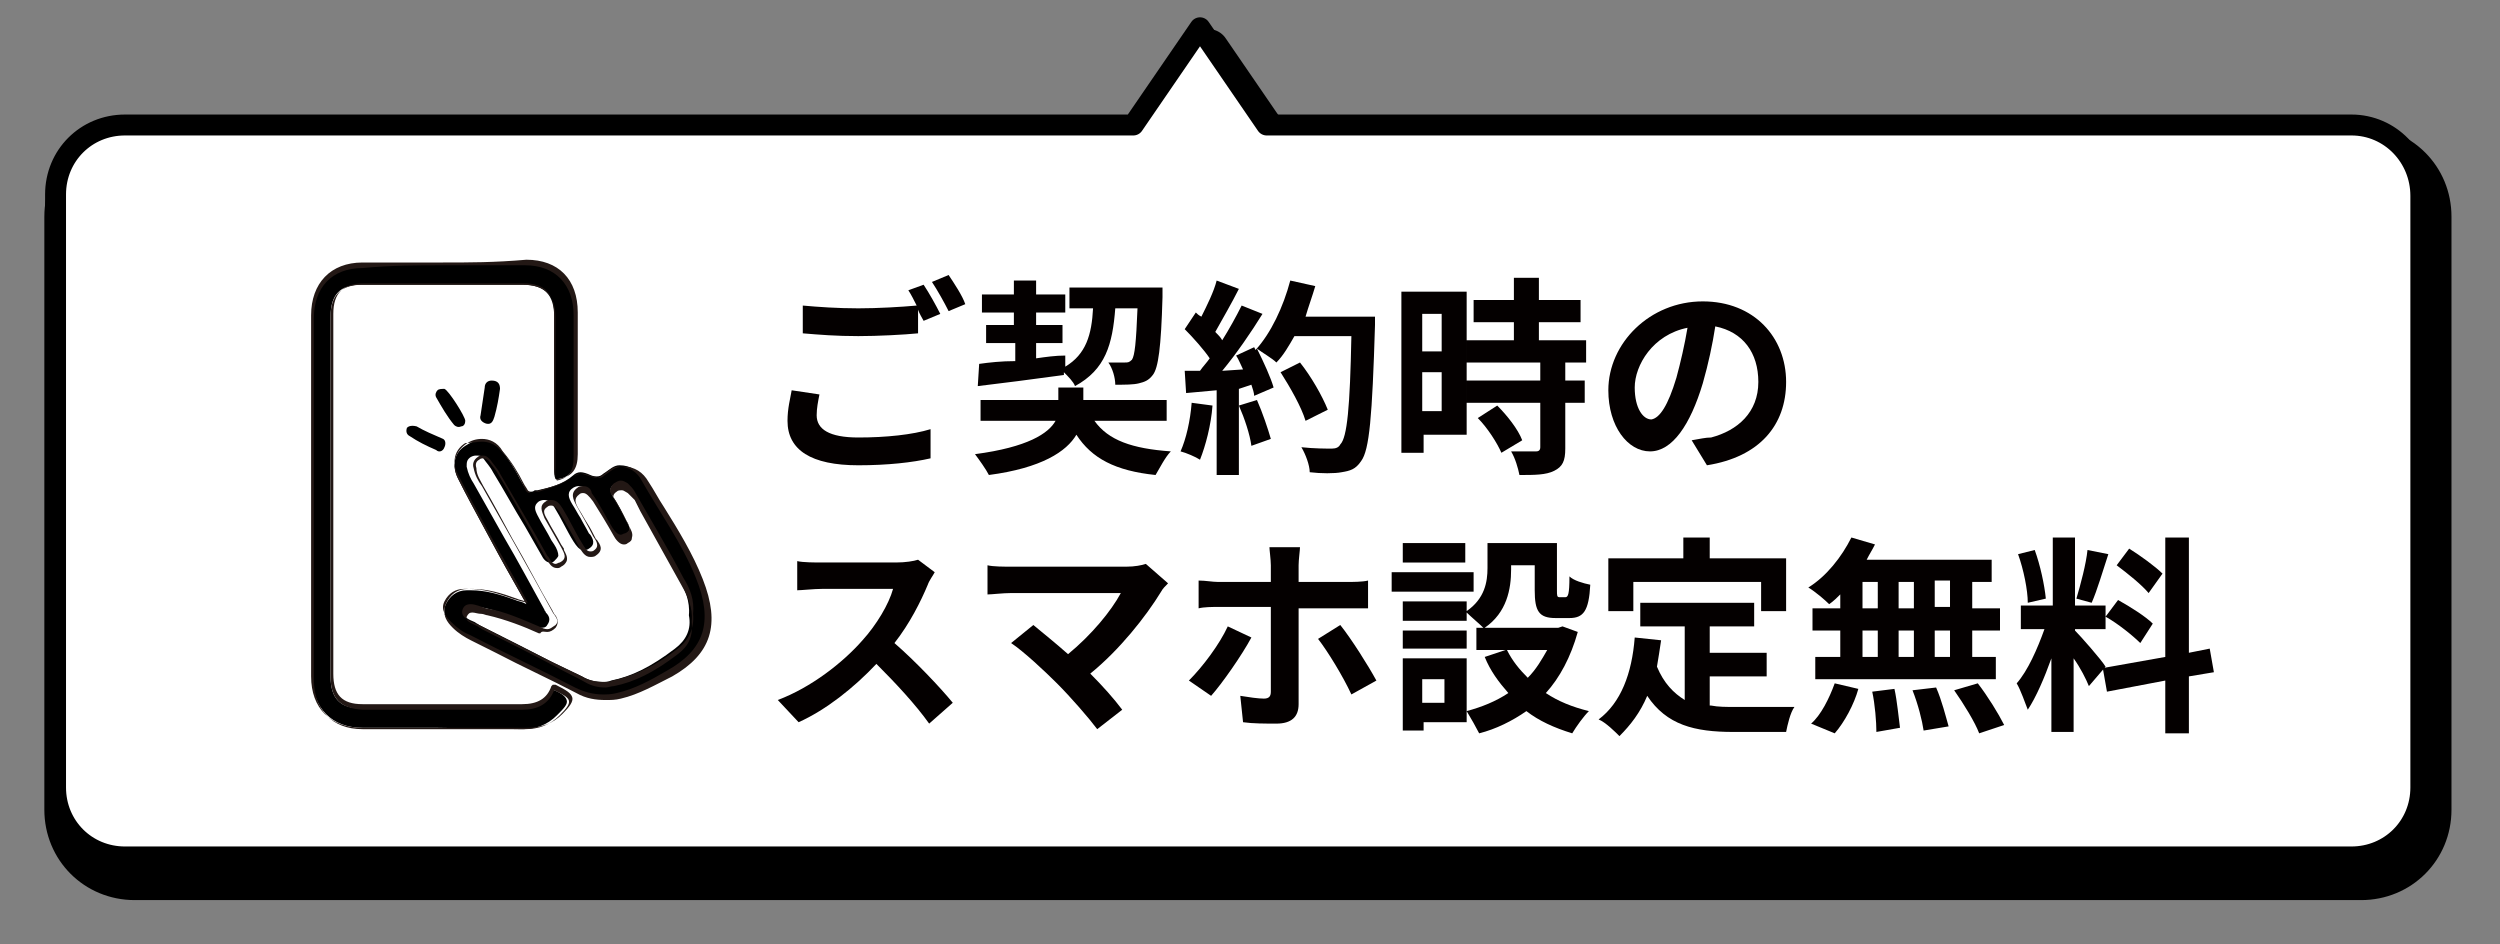 <svg enable-background="new 0 0 180 68" height="68" viewBox="0 0 180 68" width="180" xmlns="http://www.w3.org/2000/svg"><rect x="0" y="0" width="180" height="68" fill="#808080" stroke="none"/><path clip-rule="evenodd" d="m170 10.6h-78.2l-4.8-7-4.8 7h-72.5c-2.8 0-5 2.2-5 5v42.7c0 2.8 2.2 5 5 5h160.3c2.8 0 5-2.2 5-5v-42.7c0-2.8-2.2-5-5-5z" fill-rule="evenodd"/><path d="m170 10.6h-78.2l-4.8-7-4.8 7h-72.5c-2.8 0-5 2.2-5 5v42.7c0 2.8 2.2 5 5 5h160.3c2.8 0 5-2.2 5-5v-42.7c0-2.8-2.2-5-5-5z" style="fill:none;stroke:#000;stroke-width:3.014;stroke-linecap:round;stroke-linejoin:round;stroke-miterlimit:10"/><path clip-rule="evenodd" d="m169.3 9h-78.1l-4.8-7-4.8 7h-72.6c-2.8 0-5 2.2-5 5v42.7c0 2.8 2.2 5 5 5h160.3c2.8 0 5-2.2 5-5v-42.6c0-2.8-2.2-5.1-5-5.1z" fill="#fff" fill-rule="evenodd"/><path d="m169.3 9h-78.1l-4.8-7-4.8 7h-72.6c-2.8 0-5 2.2-5 5v42.7c0 2.8 2.2 5 5 5h160.3c2.8 0 5-2.2 5-5v-42.6c0-2.8-2.2-5.1-5-5.1z" style="fill:none;stroke:#000;stroke-width:1.507;stroke-linecap:round;stroke-linejoin:round;stroke-miterlimit:10"/><path d="m31.3 52.4c-1.6 0-3.3 0-5.2 0-2.2 0-3.6-1.4-3.6-3.7 0-8.7 0-17.4 0-26 0-2.2 1.4-3.7 3.6-3.7h5.8 5.9c2.3 0 3.6 1.4 3.6 3.7v2.9 7.2c0 1.1-.4 1.6-1.3 1.7h-.1c-.1-.2-.1-.5-.1-.7 0-.1 0-.2 0-.2 0-2.3 0-4.5 0-6.8v-4c0-1.6-.7-2.3-2.3-2.3-2.1 0-3.9 0-5.8 0-1.8 0-3.6 0-5.8 0-1.5 0-2.2.7-2.2 2.3v25.9c0 1.6.7 2.3 2.2 2.3h6.6 4.9c1.1 0 1.8-.4 2.2-1.4s0 0 0 0c.7.3 1 .5 1.1.8s-.2.6-.7 1.1c-.7.7-1.5 1-2.5 1z"/><path d="m31.9 19.1h5.9c2.2 0 3.5 1.4 3.5 3.6v10.2c0 1-.3 1.5-1.2 1.7-.2-.3-.1-.6-.1-.9 0-3.6 0-7.2 0-10.8 0-1.6-.7-2.4-2.4-2.4-2.1 0-4 0-5.8 0s-3.6 0-5.7 0c-1.6 0-2.3.8-2.3 2.3v25.9c0 1.6.7 2.3 2.3 2.4h2.3 4.3 4.9c1.1 0 1.9-.4 2.3-1.4 1.3.6 1.4.8.4 1.8-.7.7-1.5 1-2.5 1-2.4 0-4.5 0-6.6 0-1.6 0-3.3 0-5.1 0-2.2 0-3.5-1.4-3.5-3.6 0-8.7 0-17.4 0-26 0-2.2 1.3-3.6 3.5-3.6 2.1-.2 4-.2 5.8-.2m0-.2c-1.8 0-3.7 0-5.8 0-2.3 0-3.7 1.5-3.7 3.8v26c0 2.3 1.4 3.7 3.7 3.7h5.1 4.7 2c1.1 0 1.9-.3 2.6-1 .5-.5.8-.9.7-1.2s-.4-.5-1.2-.9c0 0 0 0-.1 0 0 0 0 0-.1 0 0 0-.1.1-.1.1-.3.9-1 1.3-2.1 1.3-1.8 0-3.4 0-4.9 0h-2.1-2.2c-.7 0-1.5 0-2.3 0-1.5 0-2.1-.7-2.1-2.2 0-8.6 0-17.2 0-25.9 0-1.5.7-2.2 2.2-2.2h5.7 5.8c1.5 0 2.2.7 2.2 2.2v4.2 6.6.2c0 .2 0 .5.1.8 0 .1.1.1.2.1 1-.2 1.4-.7 1.4-1.8 0-2.4 0-4.9 0-7.2 0-1 0-2 0-3 0-2.4-1.4-3.8-3.7-3.8-2.3.2-4.1.2-6 .2z" fill="#231815"/><path d="m43.5 50.3c-.7 0-1.4-.2-2-.5-1.9-1-3.8-1.9-5.7-2.9l-1.9-.9c-.4-.2-.9-.5-1.3-.9s-.8-.9-.5-1.6c.3-.6.8-1 1.5-1h.3c1.1 0 2.1.3 3.2.7.2.1.4.1.6.2l.2.1-.9-1.6c-.8-1.4-1.5-2.7-2.2-4-.6-1.1-1.2-2.2-1.8-3.4-.5-1-.3-1.9.5-2.4.3-.2.7-.4 1.1-.4.5 0 1 .2 1.4.6.6.7 1.1 1.5 1.5 2.3l.3.5c.1.2.2.3.4.3.1 0 .2 0 .3-.1h.2c.9-.2 1.8-.4 2.6-1.1.1-.1.3-.2.5-.2s.5.1.7.2.4.1.5.1c.3 0 .4-.2.6-.3.3-.2.6-.5 1-.5.8 0 1.4.4 1.8 1.1.4.6.7 1.2 1.1 1.8 1 1.7 2.1 3.4 2.8 5.2 1.3 3.2.6 5.3-2.2 6.8-1.2.7-2.4 1.3-3.7 1.6-.1.3-.5.3-.9.3zm-9.6-6.7c-.2 0-.4.1-.5.4-.1.4.3.6.8.8.1.1.2.1.3.2 1.8.9 3.6 1.8 5.3 2.7l2.1 1c.5.3 1 .4 1.5.4.2 0 .4 0 .6-.1 1.5-.3 2.9-1 4.6-2.3.8-.6 1.2-1.4 1-2.4.1-1-.3-1.9-.7-2.6-1-1.8-2-3.6-3-5.4l-.4-.8c-.1-.2-.3-.4-.5-.6-.1-.1-.3-.2-.4-.2s-.3.1-.4.2c-.3.2-.3.4-.1.8.4.6.7 1.2 1 1.8.1.2.3.5.2.7 0 .1-.1.2-.3.3-.1.1-.2.1-.3.1-.3 0-.5-.3-.7-.5-.5-.8-.9-1.7-1.5-2.5-.2-.3-.4-.6-.8-.6-.1 0-.2 0-.4.1-.5.3-.4.7-.1 1.2.2.3.4.7.6 1 .2.4.4.7.6 1.1l.1.1c.2.3.4.7-.1 1-.1.1-.3.1-.4.1-.3 0-.5-.3-.7-.6-.5-.8-.9-1.7-1.4-2.5-.2-.3-.4-.5-.7-.5-.1 0-.2 0-.4.1-.4.3-.3.6-.1 1 .3.6.7 1.2 1 1.8l.2.3c.2.3.3.6.3.8 0 .1-.2.3-.3.4s-.2.1-.3.1c-.3 0-.5-.3-.6-.5l-1.2-2.1c-.8-1.3-1.5-2.6-2.3-3.9-.2-.4-.5-.7-.7-1-.1-.2-.3-.2-.5-.2-.1 0-.2 0-.4.1-.3.2-.3.4-.3.7.1.5.3.9.5 1.2l2.2 3.9c1 1.7 1.9 3.4 2.9 5.2 0 .1.1.1.1.2.2.2.4.5.1.9-.1.2-.3.2-.5.2s-.4-.1-.6-.2h-.1c-1.2-.5-2.4-1.1-3.7-1.3-.1 0-.3-.1-.4-.1.2.1 0 0-.2 0z"/><path d="m34.7 31.8c.5 0 1 .2 1.3.6.8.8 1.3 1.8 1.8 2.8.1.3.3.3.4.3s.2 0 .3-.1c1-.3 2-.5 2.8-1.1.1-.1.3-.2.4-.2.4 0 .9.3 1.2.3h.1c.5-.1.9-.8 1.5-.8h.1c.7 0 1.3.4 1.6 1 1.3 2.3 2.9 4.5 3.9 7 1.3 3.2.6 5.2-2.1 6.7-1.2.7-2.3 1.3-3.6 1.6-.4.1-.7.1-1 .1-.7 0-1.4-.2-2-.5-2.5-1.3-5.1-2.5-7.6-3.8-.5-.2-.9-.5-1.3-.9s-.8-.9-.5-1.5.8-.9 1.4-.9h.3c1.1 0 2.1.3 3.2.7.3.1.6.2 1.1.3-1.1-2.1-2.2-3.9-3.2-5.8-.6-1.1-1.2-2.2-1.8-3.4-.5-.9-.3-1.8.5-2.3.5 0 .8-.1 1.2-.1m4.7 13.5c-.2 0-.4-.1-.6-.2-1.2-.5-2.5-1.1-3.8-1.3-.3-.1-.8-.3-1.1-.3s-.5.1-.6.4c-.2.6.7.9 1.2 1.1 2.5 1.3 4.9 2.5 7.4 3.7.5.3 1 .4 1.6.4.2 0 .4 0 .6-.1 1.8-.4 3.3-1.2 4.7-2.3.8-.6 1.2-1.5 1.1-2.5.1-1-.2-1.8-.7-2.6-1.1-2.1-2.3-4.1-3.5-6.2-.1-.2-.3-.4-.5-.6-.2-.1-.3-.2-.5-.2s-.3.1-.5.2c-.3.3-.4.6-.1.9.4.6.7 1.2 1 1.8.2.3.4.7-.1.9-.1 0-.2.1-.3.1-.2 0-.4-.2-.6-.5-.5-.8-.9-1.7-1.5-2.5 0-.2-.2-.5-.6-.5-.1 0-.3 0-.4.1-.6.4-.3.9-.1 1.3.4.7.8 1.4 1.2 2.2.2.3.5.7.1 1-.1.1-.2.1-.3.1-.3 0-.4-.3-.6-.6-.5-.8-.9-1.7-1.4-2.5-.2-.3-.4-.6-.8-.6-.1 0-.3 0-.4.1-.5.3-.3.7-.1 1.2.4.7.8 1.4 1.2 2.1.2.4.5.8-.1 1.1-.1 0-.2.1-.3.1-.3 0-.4-.4-.6-.6-1.1-2-2.3-4-3.4-5.9-.2-.4-.5-.7-.7-1-.2-.2-.3-.3-.5-.3-.1 0-.3 0-.4.1-.3.2-.4.5-.3.8.1.5.3.9.6 1.3 1.7 3 3.4 6 5.1 9.1.2.3.5.6.2.9-.3.2-.4.3-.6.3m-4.7-13.7c-.4 0-.8.1-1.2.4-.8.6-1 1.6-.5 2.5.5 1 1.1 2.1 1.8 3.4s1.4 2.6 2.2 4l.8 1.4c-.2-.1-.4-.1-.6-.2-1.1-.4-2.1-.7-3.2-.7-.1 0-.2 0-.3 0-.8 0-1.3.4-1.6 1.1-.3.8.1 1.3.5 1.7s.9.7 1.3.9l1.8.9c1.9 1 3.9 1.9 5.8 2.9.7.4 1.4.5 2.1.5.4 0 .7 0 1.1-.1 1.3-.3 2.5-1 3.7-1.6 2.8-1.6 3.5-3.7 2.2-7-.7-1.8-1.8-3.6-2.8-5.2-.4-.6-.7-1.2-1.1-1.8-.4-.7-1-1.1-1.8-1.1h-.1c-.5 0-.8.3-1.1.5-.2.1-.3.3-.5.3 0 0 0 0-.1 0s-.3-.1-.5-.1c-.2-.1-.5-.2-.7-.2s-.4.1-.6.2c-.8.6-1.6.8-2.5 1.1h-.2c-.1 0-.2.1-.3.1s-.1 0-.3-.2c-.1-.2-.2-.3-.3-.5-.4-.8-.9-1.6-1.5-2.3-.4-.7-1-.9-1.5-.9zm4.7 13.9c.2 0 .4-.1.6-.3.3-.4.1-.8-.1-1 0-.1-.1-.1-.1-.2-1-1.7-1.9-3.5-2.9-5.2-.7-1.3-1.4-2.6-2.1-3.8-.2-.4-.5-.8-.5-1.3-.1-.3 0-.5.2-.6.1-.1.2-.1.3-.1s.3.1.4.2c.2.3.5.6.7 1 .8 1.3 1.5 2.6 2.3 4l1.1 2 .1.1c.1.2.3.6.7.6.1 0 .2 0 .3-.1.2-.1.3-.2.4-.4.1-.3-.1-.6-.2-.8v-.1l-.2-.3c-.3-.6-.7-1.2-1-1.8-.3-.5-.3-.7 0-.9.1-.1.2-.1.3-.1.2 0 .4.2.6.5.5.9 1 1.7 1.4 2.5.2.3.4.7.8.7.1 0 .3 0 .4-.1.6-.4.3-.8.1-1.1 0 0-.1-.1-.1-.1-.2-.4-.4-.8-.6-1.1s-.4-.7-.6-1c-.3-.5-.4-.8 0-1.1.1-.1.2-.1.3-.1.2 0 .4.2.7.6.5.8 1 1.6 1.5 2.5.1.2.4.6.7.6.1 0 .2 0 .3-.1.2-.1.3-.2.3-.4.1-.3-.1-.6-.2-.8-.4-.7-.7-1.3-1-1.8-.2-.3-.2-.5.1-.7.1-.1.2-.1.4-.1.1 0 .2.1.4.2l.5.5.4.8c1 1.8 2 3.6 3 5.4.4.7.8 1.6.7 2.5v.1c.1 1-.2 1.7-1 2.3-1.7 1.3-3.1 2-4.6 2.3-.2 0-.4.1-.6.1-.5 0-1-.1-1.5-.4-.7-.4-1.4-.7-2.1-1.1-1.7-.9-3.5-1.8-5.3-2.7-.1-.1-.2-.1-.3-.2-.6-.3-.9-.4-.8-.7.1-.2.2-.3.4-.3s.4.1.7.1c.1 0 .3.1.4.1 1.3.3 2.6.8 3.7 1.3h.1c.1-.2.3-.1.5-.1z" fill="#231815"/><path d="m36 28c-.1.7-.2 1.3-.4 2-.1.3-.2.6-.6.5-.3-.1-.5-.3-.4-.6.1-.7.2-1.3.3-2 0-.3.2-.5.5-.5.5 0 .6.3.6.6z"/><path d="m33.5 30.3c0 .2-.1.4-.3.4-.2.1-.4 0-.5-.1-.5-.6-.9-1.3-1.3-2-.1-.2 0-.4.1-.5s.3-.1.5-.1c.3.1 1.5 2 1.5 2.3z"/><path d="m30 30.7c.5.3 1.2.6 1.9.9.2.1.2.4.1.6-.1.3-.4.4-.6.2-.7-.3-1.3-.6-1.9-1-.2-.1-.3-.3-.2-.6.1-.1.3-.2.7-.1z"/><g fill="#040000"><path d="m59 28.4c-.1.5-.2 1-.2 1.5 0 1 .9 1.6 3 1.6 2 0 3.9-.2 5.2-.6v2.1c-1.3.3-3.1.5-5.2.5-3.4 0-5.1-1.1-5.1-3.2 0-.9.2-1.6.3-2.2zm7.5-7.9c.4.6.9 1.5 1.2 2.1l-1.2.5c-.1-.2-.3-.5-.4-.8v1.7c-1 .1-2.9.2-4.3.2-1.6 0-2.8-.1-4-.2v-2c1.1.1 2.5.2 4 .2 1.4 0 3.1-.1 4.2-.2-.2-.4-.4-.8-.6-1.1zm1.8-.7c.4.6 1 1.5 1.2 2.1l-1.2.5c-.3-.6-.8-1.5-1.2-2.1z"/><path d="m78.8 30.3c1 1.4 2.7 2 5.5 2.2-.4.4-.8 1.2-1.1 1.7-2.9-.3-4.6-1.2-5.7-2.9-.7 1.2-2.5 2.4-6.3 2.9-.2-.4-.7-1.1-1-1.5 3.8-.5 5.3-1.5 5.8-2.4h-5.4v-1.5h5.6v-.9h1.8v.9h6v1.5zm-8.3-4.1c.7-.1 1.6-.2 2.6-.2v-1.3h-2.1v-1.3h2v-.9h-2.3v-1.3h2.3v-1h1.6v1h2.1v1.3h-2.1v.9h1.9v1.3h-1.9v1.1c.7-.1 1.4-.2 2.1-.2v.8c1.5-.9 1.9-2.3 2-4.2h-1.7v-1.5h6.7v.7c-.1 3.6-.3 5.1-.7 5.6-.3.4-.6.5-1 .6s-1 .1-1.7.1c0-.5-.2-1.2-.5-1.6h1.2c.2 0 .3 0 .5-.2.2-.3.3-1.2.4-3.7h-1.6c-.2 2.6-.7 4.4-2.9 5.6-.1-.3-.5-.7-.8-1v.2c-2.2.3-4.5.6-6.2.8z"/><path d="m87.3 29.2c-.1 1.4-.5 2.9-.9 3.9-.3-.2-1-.5-1.4-.6.4-.9.7-2.2.8-3.5zm11.7-6.6v.8c-.2 6.6-.4 9-1 9.8-.4.6-.8.7-1.4.8-.5.1-1.5.1-2.3 0 0-.5-.3-1.3-.6-1.8.9.1 1.8.1 2.2.1.3 0 .5-.1.6-.3.5-.5.7-2.7.8-7.8h-4.1c-.4.7-.8 1.4-1.3 1.9-.3-.3-1-.7-1.4-1 .5 1 1 2.1 1.2 2.8l-1.4.6c0-.2-.1-.5-.2-.8l-.9.3v6.2h-1.6v-6.1l-2.2.2-.1-1.6h1.1c.2-.3.5-.6.7-.9-.4-.6-1.2-1.5-1.8-2.1l.8-1.2c.1.1.2.2.4.3.4-.8.9-1.8 1.1-2.6l1.6.6c-.5 1-1.2 2.2-1.7 3.1.2.2.4.4.5.6.5-.8 1-1.7 1.4-2.5l1.5.6c-.8 1.3-1.9 2.9-2.9 4.1l1.5-.1c-.2-.4-.3-.7-.5-1l1.3-.6.1.2c1.1-1.2 2-3.1 2.5-5l1.8.4c-.2.7-.5 1.5-.7 2.2h5zm-8.5 6.2c.4.9.8 2.1 1 2.8l-1.4.5c-.1-.8-.5-2-.9-2.9zm3.5 1.5c-.3-1-1.1-2.4-1.8-3.5l1.4-.7c.8 1 1.6 2.4 2 3.4z"/><path d="m105.5 31.3h-3v1.3h-1.6v-11.6h4.7v10.3zm-3.1-8.7v2.7h1.4v-2.7zm1.4 7v-2.8h-1.4v2.8zm8.9-3.5v1.3h1.4v1.6h-1.4v3.3c0 .9-.2 1.3-.8 1.6s-1.4.3-2.5.3c-.1-.5-.3-1.2-.6-1.7h1.8c.2 0 .3-.1.3-.3v-3.2h-5.3v-1.6h5.3v-1.3h-5.3v-1.6h3.4v-1.3h-2.9v-1.6h2.9v-1.6h1.8v1.6h3v1.6h-3v1.3h3.4v1.6zm-4.9 3.1c.7.7 1.5 1.7 1.8 2.5l-1.5.9c-.3-.7-1-1.8-1.7-2.5z"/><path d="m121.8 31.7c.6-.1 1-.2 1.4-.2 1.9-.5 3.4-1.8 3.4-4 0-2.1-1.1-3.6-3.1-4-.2 1.3-.5 2.7-.9 4.1-.9 3-2.2 4.9-3.8 4.9s-3-1.8-3-4.4c0-3.4 3-6.4 6.8-6.4 3.7 0 6 2.6 6 5.8 0 3.1-1.9 5.4-5.7 6zm-1.1-4.5c.3-1.1.6-2.4.8-3.6-2.5.5-3.8 2.7-3.8 4.3 0 1.5.6 2.3 1.2 2.3.6-.1 1.2-1 1.8-3z"/><path d="m67.3 41.2c-.1.2-.4.6-.5.9-.5 1.2-1.3 2.8-2.4 4.2 1.5 1.3 3.3 3.2 4.2 4.3l-1.7 1.5c-1-1.4-2.4-2.9-3.8-4.3-1.6 1.7-3.6 3.3-5.6 4.2l-1.5-1.6c2.4-.9 4.7-2.7 6.1-4.3 1-1.1 1.9-2.6 2.2-3.7h-5.1c-.6 0-1.5.1-1.8.1v-2.1c.4.1 1.3.1 1.8.1h5.3c.7 0 1.3-.1 1.6-.2z"/><path d="m84.1 42c-.2.2-.4.4-.5.6-1.1 1.8-3 4.2-5.1 5.9.9.9 1.7 1.8 2.3 2.6l-1.8 1.4c-.6-.8-1.9-2.3-2.9-3.3-.9-.9-2.4-2.3-3.3-2.9l1.6-1.3c.6.5 1.6 1.3 2.5 2.1 1.7-1.4 3.1-3.1 3.8-4.4h-7.9c-.6 0-1.4.1-1.7.1v-2.1c.4.1 1.2.1 1.7.1h8.3c.6 0 1.1-.1 1.4-.2z"/><path d="m90.1 45.9c-.7 1.3-2.1 3.3-2.9 4.2l-1.6-1.1c1-1 2.2-2.6 2.8-3.9zm3.4-2.2v7c0 .9-.5 1.4-1.6 1.4-.8 0-1.7 0-2.4-.1l-.2-1.9c.6.1 1.3.2 1.7.2s.5-.2.5-.5c0-.6 0-5.3 0-6.1h-3.8c-.4 0-1 0-1.4.1v-2c.5 0 1 .1 1.4.1h3.8v-1.2c0-.4-.1-1.1-.1-1.3h2.2c0 .2-.1.9-.1 1.3v1.2h3.5c.4 0 1.1 0 1.5-.1v2c-.5 0-1.1 0-1.5 0h-3.5zm3 1.3c.8 1 2 2.9 2.6 4l-1.8 1c-.6-1.3-1.7-3.1-2.4-4z"/><path d="m106.1 42.6h-5.9v-1.4h5.9zm7.5 2.9c-.5 1.8-1.3 3.3-2.3 4.4.9.6 1.9 1 3.1 1.3-.4.4-.9 1.1-1.2 1.6-1.3-.4-2.4-.9-3.3-1.6-1 .7-2.2 1.3-3.4 1.6-.2-.4-.6-1.1-.9-1.6v.8h-3.1v.6h-1.5v-5.2h4.6v3.8c1.1-.3 2.1-.7 3-1.3-.7-.8-1.3-1.6-1.7-2.6l1.5-.5h-2.1v-1.6h.5c-.3-.3-.9-.8-1.2-1.1v.6h-4.6v-1.4h4.6v.7c1.3-.9 1.5-2.1 1.5-3.1v-1.8h5v3.4c0 .4 0 .5.2.5h.4c.2 0 .3-.2.3-1.5.3.3 1 .5 1.5.6-.1 1.9-.5 2.4-1.5 2.4h-1c-1.2 0-1.5-.5-1.5-2v-1.8h-1.7v.3c0 1.4-.3 3.1-1.9 4.2h5.3l.3-.1zm-8 1.2h-4.6v-1.3h4.6zm0-6.2h-4.6v-1.4h4.5v1.4zm-1.6 8.4h-1.6v1.7h1.6zm4.5-2.1c.4.8.9 1.4 1.5 2 .6-.6 1-1.3 1.4-2z"/><path d="m123.2 50.8c.5.1 1.1.1 1.7.1h4.3c-.3.4-.5 1.3-.6 1.8h-3.8c-2.8 0-4.8-.5-6.2-2.6-.5 1.2-1.2 2.1-2 2.9-.3-.3-1-1-1.5-1.2 1.6-1.2 2.4-3.3 2.6-5.9l1.9.2c-.1.7-.2 1.3-.3 1.9.5 1.2 1.2 1.9 2 2.4v-5.3h-3.2v-1.7h8.2v1.7h-3.2v1.9h4.1v1.7h-4.1v2.1zm-5.6-6.8h-1.8v-3.8h5.4v-1.5h1.9v1.5h5.5v3.8h-1.8v-2.1h-9.2z"/><path d="m132.6 42.7c-.3.3-.6.6-.9.8-.3-.3-1-.9-1.5-1.2 1.3-.8 2.4-2.2 3.1-3.6l1.7.5c-.2.4-.4.7-.6 1.1h9v1.6h-1.4v1.9h2v1.6h-2v1.9h1.7v1.6h-13v-1.6h1.8v-1.9h-2v-1.6h2v-1.1zm-2.2 9.4c.7-.6 1.3-1.8 1.7-2.9l1.7.4c-.3 1.1-1 2.4-1.7 3.2zm3.7-8.3h1.1v-1.9h-1.1zm0 3.5h1.1v-1.9h-1.1zm2.3 2.3c.2.9.3 2.1.4 2.8l-1.7.3c0-.7-.1-2-.3-2.9zm1.4-5.8v-1.9h-1.1v1.9zm-1.1 1.6v1.9h1.1v-1.9zm2.7 4.1c.4.9.7 2.1.9 2.8l-1.8.3c-.1-.7-.4-1.9-.8-2.9zm1-7.7h-1.1v1.9h1.1zm0 3.6h-1.1v1.9h1.1zm2 3.8c.7.9 1.5 2.2 1.9 3l-1.8.6c-.3-.8-1.1-2.1-1.8-3.1z"/><path d="m150.4 49.4c-.2-.5-.6-1.3-1.1-2v5.3h-1.6v-5.3c-.5 1.4-1.1 2.8-1.7 3.7-.2-.5-.5-1.4-.8-1.9.8-.9 1.5-2.5 2-3.9h-1.7v-1.7h2.3v-4.9h1.6v4.9h2.2v1.7h-2.2v.1c.4.4 1.9 2.1 2.2 2.6zm-4.4-6c0-.9-.3-2.4-.7-3.5l1.2-.3c.4 1.1.7 2.5.8 3.5zm5.8-3.5c-.4 1.2-.8 2.6-1.2 3.5l-1.1-.3c.3-1 .7-2.5.8-3.5zm5.8 8.8v4.1h-1.7v-3.8l-4.2.8-.3-1.7 4.5-.8v-8.6h1.7v8.3l1.5-.3.3 1.7zm-5.1-5.5c.9.5 2 1.2 2.5 1.7l-.9 1.4c-.5-.5-1.6-1.4-2.5-1.9zm2.2-.5c-.5-.6-1.5-1.4-2.3-2l.9-1.2c.8.5 1.9 1.3 2.4 1.8z"/></g></svg>